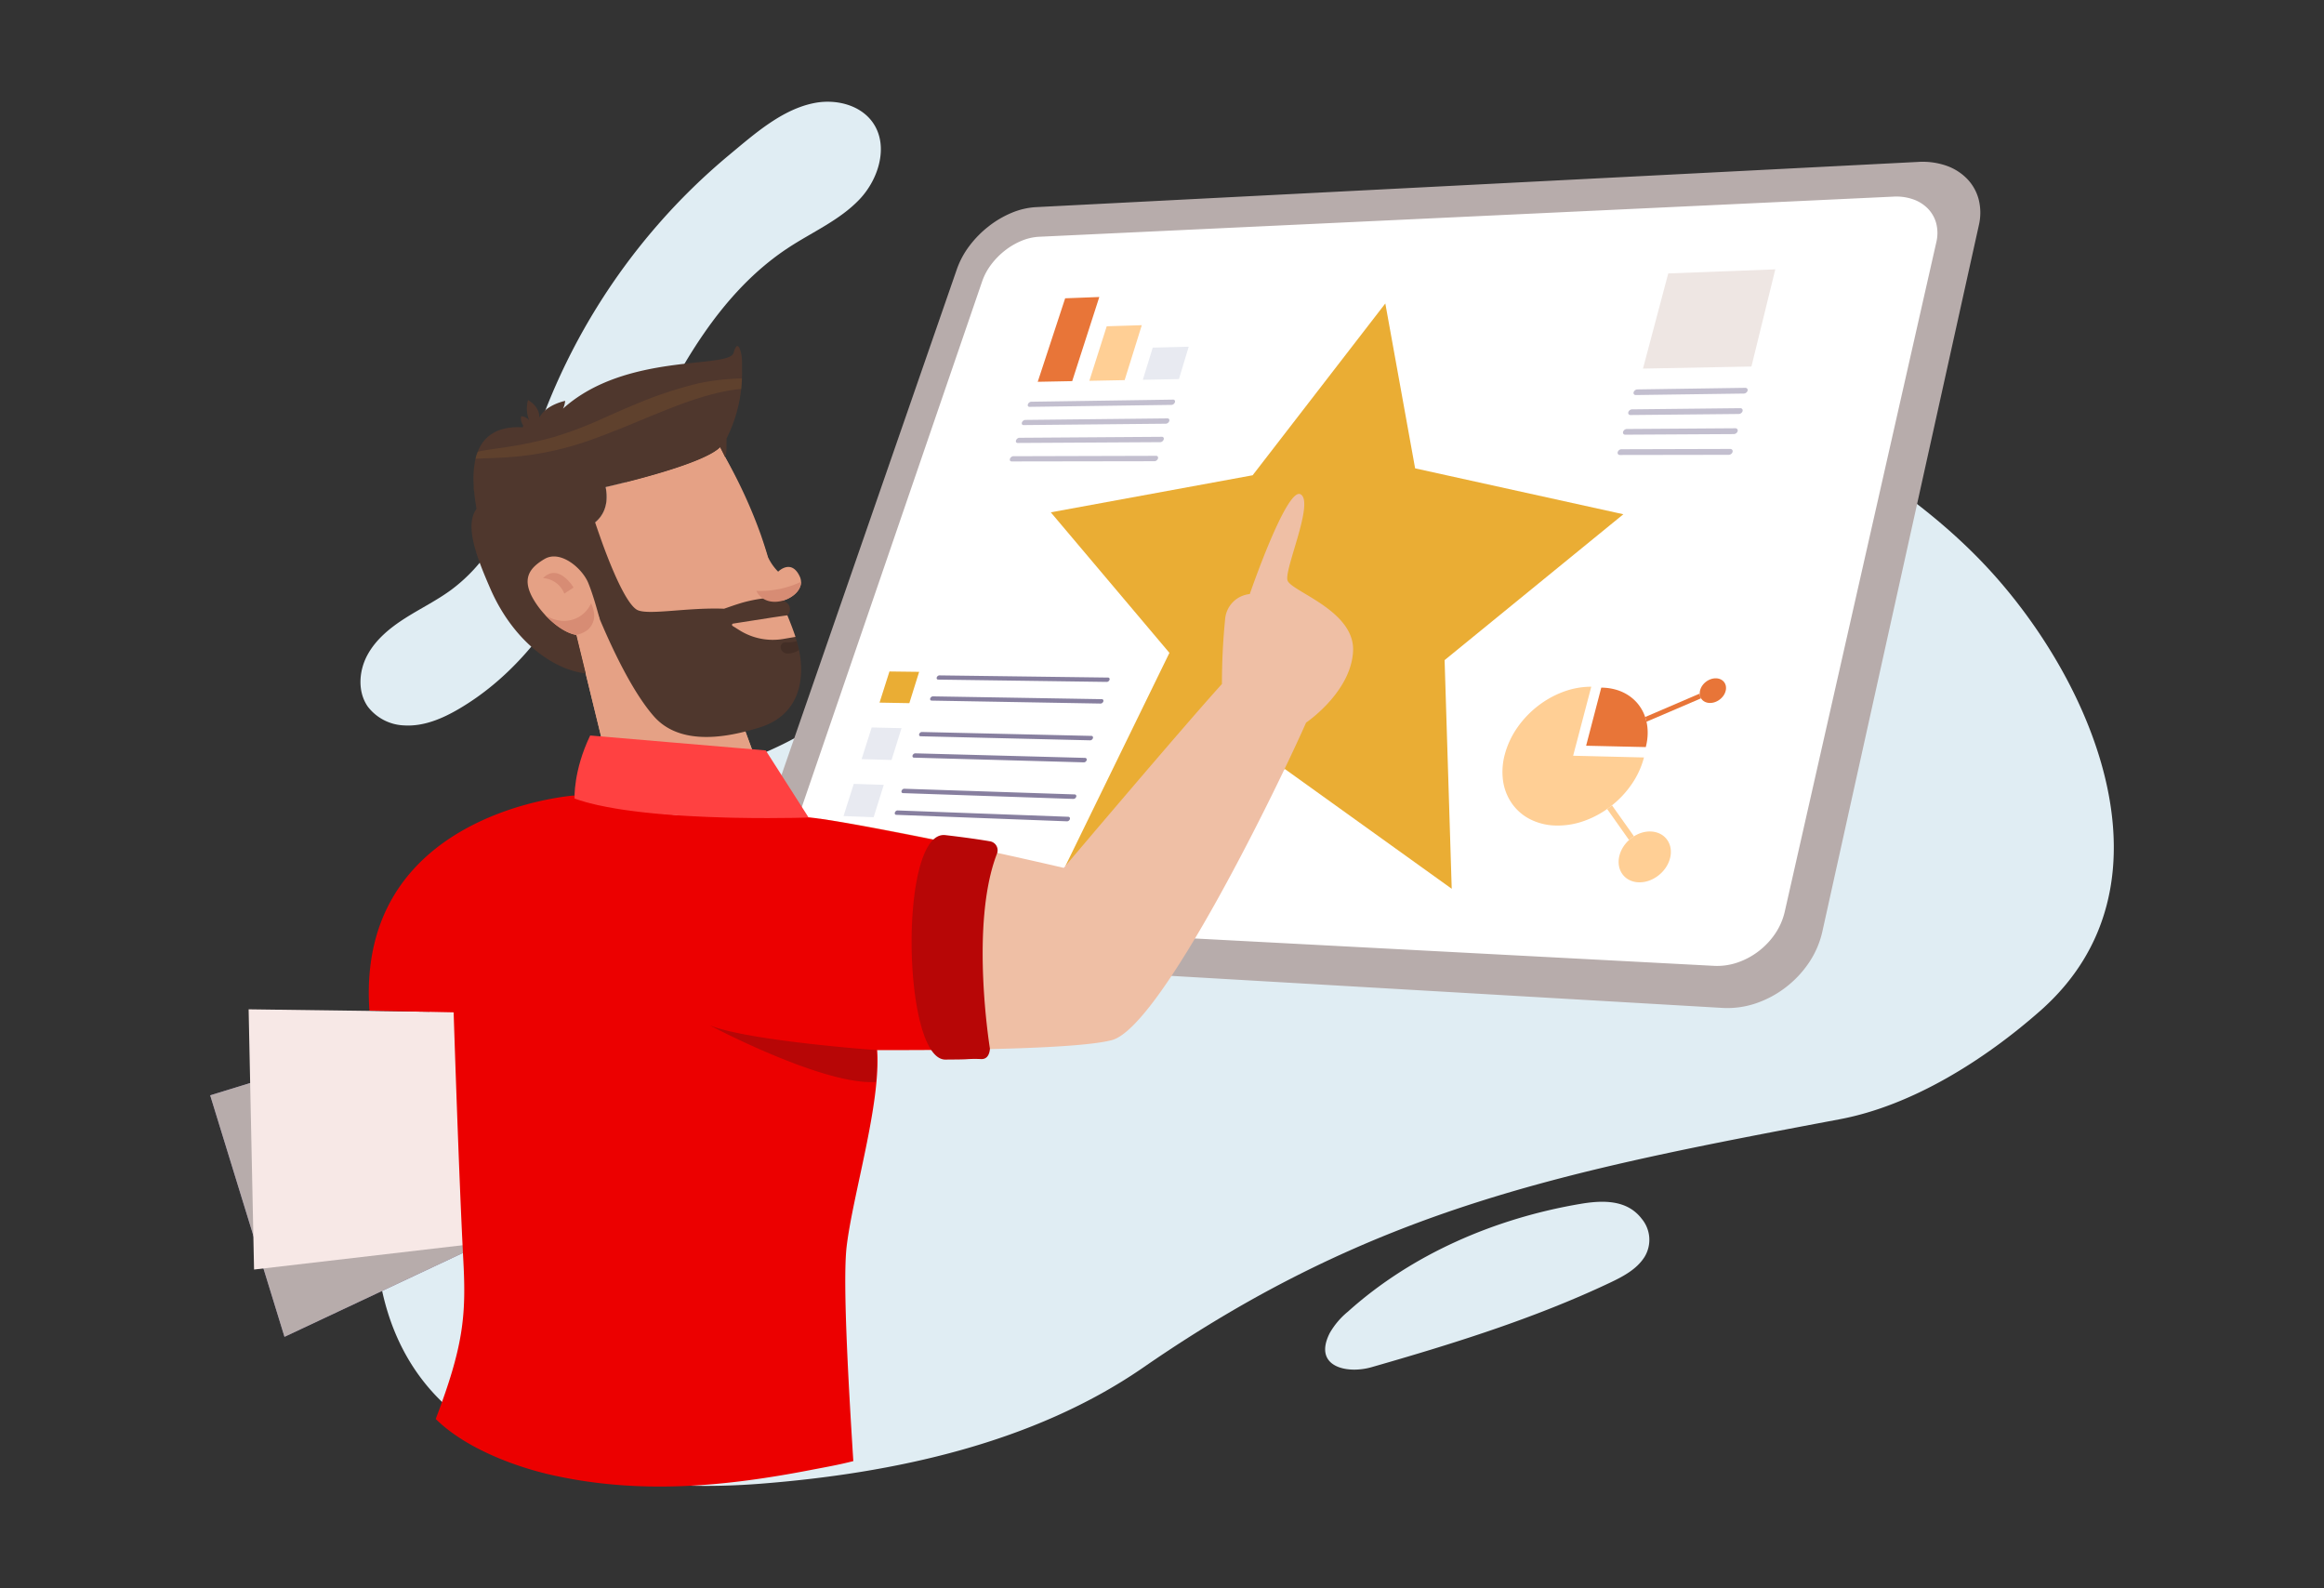 <svg xmlns="http://www.w3.org/2000/svg" xmlns:xlink="http://www.w3.org/1999/xlink" width="540" height="369" viewBox="0 0 540 369"><rect x="0" y="0" width="540" height="369" fill="#333333" stroke="none"/><defs><clipPath id="a"><rect width="540" height="369" transform="translate(603.475)" fill="none"/></clipPath></defs><g transform="translate(-603.475)"><g clip-path="url(#a)"><path d="M1065.4,132.028c-17.276-18.639-41.709-32.695-65.2-42.016a112.855,112.855,0,0,1-12.223-5.771c-3.98-2.161-7.876-4.527-11.724-7.011-22.912-17.408-52.042-28.7-80.98-28.54a100.6,100.6,0,0,0-17.223,1.548c-50.175,4.772-59.562,57.345-69.889,98.651-4.693,16.9-21.593,24.407-37.491,30-3.448,1.342-6.947,2.659-10.47,4.118a116.845,116.845,0,0,0-10.6,4.943,110.535,110.535,0,0,0-44.355,43.368c-14.887,26.807-23.8,70.5.931,94.37,18.57,17.917,49.345,20.933,73.9,19.022,31.189-2.429,63.585-9.426,89.091-27.039,53.75-37.112,97.72-45.552,161.831-57.654,16.886-3.187,33.668-13.827,46.556-25.192C1110.388,205.876,1090.042,158.618,1065.4,132.028Z" fill="#e0edf3"/><path d="M984.937,283.146a9.6,9.6,0,0,0-1.174-1.284c-3.521-3.236-8.7-2.911-13.079-2.171-19.686,3.33-39.1,11.613-54.018,25.04a17.9,17.9,0,0,0-4.219,4.979c-3.948,7.808,3.957,9.566,9.7,7.921,18.673-5.346,37.783-11.287,55.366-19.605,3.087-1.461,6.29-3.142,8.1-6.039A7.627,7.627,0,0,0,984.937,283.146Z" fill="#e0edf3"/><path d="M715.74,129.729a38.2,38.2,0,0,1-7.316,7.225c-3.368,2.5-7.163,4.355-10.707,6.6s-6.931,4.987-8.906,8.686-2.277,8.522.143,11.947a11.162,11.162,0,0,0,8.428,4.343c4.535.282,8.891-1.585,12.724-3.836,22.587-13.266,32.466-39.44,43-61.995,7.89-16.9,17.675-34.819,33.745-45.271,5.529-3.6,11.764-6.312,16.315-11.087s6.9-12.618,3.041-17.969c-2.9-4.022-8.486-5.375-13.36-4.464-7.575,1.417-14.02,7.183-19.806,11.979a144.815,144.815,0,0,0-16.849,16.47,146.99,146.99,0,0,0-24.767,39.932,141.209,141.209,0,0,0-6.735,20.445C723.194,118.8,719.6,124.788,715.74,129.729Z" fill="#e0edf3"/><path d="M923.222,89.616" fill="#d3d7e6"/><path d="M914.412,91.5" fill="none" stroke="#fff" stroke-miterlimit="10" stroke-width="0.822"/><path d="M791.359,213.3a7.538,7.538,0,0,1-3.68-1.12,6.877,6.877,0,0,1-2.411-2.644,8.747,8.747,0,0,1-.942-3.758,12.515,12.515,0,0,1,.719-4.472L831.7,65.324a14.152,14.152,0,0,1,2.086-3.87,17.334,17.334,0,0,1,3.169-3.23,16.507,16.507,0,0,1,3.829-2.259,12.26,12.26,0,0,1,4.072-.957l198.571-9.326a11.91,11.91,0,0,1,4.627.647,8.817,8.817,0,0,1,3.434,2.2,7.777,7.777,0,0,1,1.894,3.423,9.074,9.074,0,0,1,.011,4.3l-35.229,155.591a15.127,15.127,0,0,1-2.219,5.075,17.377,17.377,0,0,1-3.844,4.069,17.15,17.15,0,0,1-4.909,2.629,14.531,14.531,0,0,1-5.414.773L791.359,213.3Z" fill="#e8eaf1" style="mix-blend-mode:multiply;isolation:isolate"/><path d="M1049.192,37.616,844.136,48.125a17.124,17.124,0,0,0-5.665,1.349,22.912,22.912,0,0,0-5.323,3.147,24.23,24.23,0,0,0-4.405,4.486,19.834,19.834,0,0,0-2.913,5.378l-49.273,142.1a17.735,17.735,0,0,0-1.038,6.26,12.323,12.323,0,0,0,1.278,5.279,9.565,9.565,0,0,0,3.336,3.734,10.5,10.5,0,0,0,5.138,1.608l218.526,12.7a20.5,20.5,0,0,0,7.644-1.058,23.969,23.969,0,0,0,6.931-3.7,24.33,24.33,0,0,0,5.418-5.745,21.23,21.23,0,0,0,3.109-7.176l36.383-164.179a12.614,12.614,0,0,0-.055-6.019,10.81,10.81,0,0,0-2.7-4.765,12.448,12.448,0,0,0-4.84-3.043,16.932,16.932,0,0,0-6.5-.866Z" fill="#b7acab"/><path d="M930.544,92.319a5.851,5.851,0,0,1-2.623-.508A4.59,4.59,0,0,1,926.1,90.3a4.96,4.96,0,0,1-.855-2.268,6.924,6.924,0,0,1,.259-2.8,9.683,9.683,0,0,1,1.372-2.824,11.388,11.388,0,0,1,2.181-2.334,10.917,10.917,0,0,1,2.7-1.609,8.514,8.514,0,0,1,2.937-.65,5.9,5.9,0,0,1,2.618.479,4.594,4.594,0,0,1,1.837,1.479,4.94,4.94,0,0,1,.889,2.259,6.867,6.867,0,0,1-.235,2.814A9.617,9.617,0,0,1,938.44,87.7a11.367,11.367,0,0,1-2.2,2.359,10.883,10.883,0,0,1-2.734,1.62,8.461,8.461,0,0,1-2.958.638Z" fill="#fff"/><path d="M935.839,73.838a13.118,13.118,0,0,0-4.533,1.017,16.941,16.941,0,0,0-4.176,2.5,17.821,17.821,0,0,0-3.378,3.615,15.08,15.08,0,0,0-2.13,4.373,10.863,10.863,0,0,0-.415,4.347,7.8,7.8,0,0,0,1.312,3.535,7.088,7.088,0,0,0,2.8,2.357,9,9,0,0,0,4.055.807,12.975,12.975,0,0,0,4.59-.987,16.859,16.859,0,0,0,4.253-2.527,17.788,17.788,0,0,0,3.425-3.683,14.979,14.979,0,0,0,2.125-4.445,10.745,10.745,0,0,0,.356-4.377,7.691,7.691,0,0,0-1.385-3.506,7.1,7.1,0,0,0-2.853-2.29,9.085,9.085,0,0,0-4.05-.734Z" fill="#fff"/><path d="M854.67,192.623a.44.44,0,0,1-.217-.061.414.414,0,0,1-.146-.142.5.5,0,0,1-.066-.209.683.683,0,0,1,.031-.251.9.9,0,0,1,.124-.245.966.966,0,0,1,.191-.2.859.859,0,0,1,.231-.13.659.659,0,0,1,.248-.043l49.582,1.843a.5.5,0,0,1,.231.06.449.449,0,0,1,.161.148.514.514,0,0,1,.077.215.7.7,0,0,1-.022.257.939.939,0,0,1-.563.593.677.677,0,0,1-.259.042l-49.6-1.88Z" fill="#fff"/><path d="M856.625,186.316a.479.479,0,0,1-.215-.057.446.446,0,0,1-.148-.145.467.467,0,0,1-.065-.206.625.625,0,0,1,.03-.248.844.844,0,0,1,.124-.245.9.9,0,0,1,.19-.2.912.912,0,0,1,.232-.129.7.7,0,0,1,.246-.041l49.48,1.645a.513.513,0,0,1,.232.057.446.446,0,0,1,.237.358.642.642,0,0,1-.022.258.869.869,0,0,1-.123.255.962.962,0,0,1-.2.2.907.907,0,0,1-.24.135.762.762,0,0,1-.26.045l-49.5-1.685Z" fill="#fff"/><path d="M839.364,192.979l2.967-9.347,8.716.283-2.943,9.4-8.74-.336Z" fill="#fff"/><path d="M859.816,176.02a.487.487,0,0,1-.216-.055.381.381,0,0,1-.146-.138.436.436,0,0,1-.066-.2.636.636,0,0,1,.03-.249.805.805,0,0,1,.122-.241.988.988,0,0,1,.189-.2.885.885,0,0,1,.23-.127.653.653,0,0,1,.246-.046l49.316,1.325a.5.5,0,0,1,.229.059.413.413,0,0,1,.161.143.488.488,0,0,1,.078.21.6.6,0,0,1-.023.254.813.813,0,0,1-.121.252.952.952,0,0,1-.195.2.777.777,0,0,1-.24.132.665.665,0,0,1-.259.045l-49.335-1.364Z" fill="#fff"/><path d="M861.738,169.817a.447.447,0,0,1-.214-.056.381.381,0,0,1-.146-.138.435.435,0,0,1-.066-.2.618.618,0,0,1,.026-.241.912.912,0,0,1,.123-.243.954.954,0,0,1,.19-.2.9.9,0,0,1,.229-.129.7.7,0,0,1,.245-.045l49.217,1.133a.549.549,0,0,1,.229.057.451.451,0,0,1,.16.143.488.488,0,0,1,.077.209.6.6,0,0,1-.023.251.853.853,0,0,1-.119.247.908.908,0,0,1-.194.2.841.841,0,0,1-.239.133.668.668,0,0,1-.259.045l-49.236-1.171Z" fill="#fff"/><path d="M844.611,176.449l2.92-9.195,8.671.2-2.895,9.243-8.7-.245Z" fill="#fff"/><path d="M864.948,159.46a.479.479,0,0,1-.215-.054.379.379,0,0,1-.145-.136.438.438,0,0,1-.065-.2.583.583,0,0,1,.027-.24.867.867,0,0,1,.309-.435.859.859,0,0,1,.229-.13.673.673,0,0,1,.244-.044l49.048.818a.512.512,0,0,1,.229.054.427.427,0,0,1,.16.138.453.453,0,0,1,.076.2.608.608,0,0,1-.021.251.779.779,0,0,1-.119.246.964.964,0,0,1-.192.2.916.916,0,0,1-.24.133.719.719,0,0,1-.258.048l-49.067-.856Z" fill="#fff"/><path d="M866.84,153.359a.456.456,0,0,1-.213-.053.376.376,0,0,1-.148-.134.443.443,0,0,1-.066-.2.636.636,0,0,1,.028-.239.864.864,0,0,1,.122-.24.9.9,0,0,1,.413-.32.658.658,0,0,1,.244-.045l48.947.634a.523.523,0,0,1,.23.051.425.425,0,0,1,.16.136.463.463,0,0,1,.077.2.577.577,0,0,1-.022.25.732.732,0,0,1-.119.245.923.923,0,0,1-.191.2.846.846,0,0,1-.237.133.713.713,0,0,1-.258.048l-48.967-.67Z" fill="#fff"/><path d="M849.822,160.042,852.693,151l8.627.105-2.847,9.1-8.651-.157Z" fill="#fff"/><path d="M953.179,175.089a19.946,19.946,0,0,1,2.91-6.119,22.866,22.866,0,0,1,4.713-4.94,22.3,22.3,0,0,1,5.907-3.3,18.562,18.562,0,0,1,6.511-1.188l-4.212,16.033,16.458.4a18.66,18.66,0,0,1-1.129,3.17,20.645,20.645,0,0,1-1.665,2.953,22.33,22.33,0,0,1-2.128,2.676,23.273,23.273,0,0,1-2.51,2.333l5.1,7.184a7.839,7.839,0,0,1,.925-.5,6.879,6.879,0,0,1,.977-.362,6.547,6.547,0,0,1,1.01-.21,6.09,6.09,0,0,1,1.028-.048,5.161,5.161,0,0,1,2.177.547,4.462,4.462,0,0,1,1.57,1.333,4.6,4.6,0,0,1,.816,1.925,5.6,5.6,0,0,1-.092,2.319,7.058,7.058,0,0,1-1.029,2.291,7.959,7.959,0,0,1-1.736,1.834,7.8,7.8,0,0,1-2.2,1.189,6.532,6.532,0,0,1-2.418.357,5.122,5.122,0,0,1-2.177-.577,4.43,4.43,0,0,1-1.55-1.357,4.634,4.634,0,0,1-.785-1.935,5.635,5.635,0,0,1,.115-2.308,6.7,6.7,0,0,1,.346-1.023,7.4,7.4,0,0,1,1.136-1.831,7.843,7.843,0,0,1,.751-.784l-5.089-7.2a22.6,22.6,0,0,1-2.816,1.693,20.841,20.841,0,0,1-3,1.238,19.324,19.324,0,0,1-3.107.733,17.083,17.083,0,0,1-3.143.175,13.8,13.8,0,0,1-5.962-1.526,11.551,11.551,0,0,1-4.154-3.675,12.171,12.171,0,0,1-2.01-5.241,15.491,15.491,0,0,1,.463-6.26Z" fill="#fff"/><path d="M998.421,161.136c0-.059,0-.118,0-.176s.006-.12.013-.182.016-.121.026-.183.024-.125.04-.187a3.379,3.379,0,0,1,.505-1.108,4.028,4.028,0,0,1,.854-.9,4.1,4.1,0,0,1,1.091-.6,3.5,3.5,0,0,1,1.211-.212,2.689,2.689,0,0,1,1.1.235,2.169,2.169,0,0,1,.8.622,2.115,2.115,0,0,1,.419.915,2.6,2.6,0,0,1-.034,1.119,3.35,3.35,0,0,1-.5,1.116,4.08,4.08,0,0,1-1.958,1.508,3.456,3.456,0,0,1-1.216.21,2.833,2.833,0,0,1-.657-.084,2.426,2.426,0,0,1-.566-.217,2.219,2.219,0,0,1-.468-.338,2.12,2.12,0,0,1-.351-.438l-12.682,5.438a10.89,10.89,0,0,1,.219,1.359,11.8,11.8,0,0,1,.052,1.427,12.729,12.729,0,0,1-.118,1.489,14.462,14.462,0,0,1-.3,1.538l-.019.071-13.864-.312,3.521-13.5h.079a12.5,12.5,0,0,1,3.49.518,10.494,10.494,0,0,1,2.919,1.392,9.66,9.66,0,0,1,2.246,2.144,9.839,9.839,0,0,1,1.466,2.773l12.678-5.441Z" fill="#fff"/><path d="M838.761,128.486a.686.686,0,0,1-.327-.075.547.547,0,0,1-.222-.2.689.689,0,0,1-.095-.3.958.958,0,0,1,.05-.367,1.3,1.3,0,0,1,.192-.367,1.51,1.51,0,0,1,.292-.3,1.376,1.376,0,0,1,.354-.2,1.036,1.036,0,0,1,.376-.077l51.667-.138a.789.789,0,0,1,.351.075.632.632,0,0,1,.243.208.671.671,0,0,1,.114.31.9.9,0,0,1-.038.379,1.321,1.321,0,0,1-.19.381,1.548,1.548,0,0,1-.3.31,1.465,1.465,0,0,1-.371.211,1.13,1.13,0,0,1-.4.077l-51.7.079Z" fill="#fff"/><path d="M960.949,128.3a.907.907,0,0,1-.384-.079.714.714,0,0,1-.276-.219.734.734,0,0,1-.138-.323.911.911,0,0,1,.022-.4,1.241,1.241,0,0,1,.189-.395,1.451,1.451,0,0,1,.308-.323,1.553,1.553,0,0,1,.392-.221,1.241,1.241,0,0,1,.428-.079l38.519-.106a.974.974,0,0,1,.405.083.767.767,0,0,1,.291.222.743.743,0,0,1,.155.329.926.926,0,0,1-.013.4,1.257,1.257,0,0,1-.185.4,1.523,1.523,0,0,1-.72.555,1.308,1.308,0,0,1-.444.083l-38.549.059Z" fill="#fff"/><path d="M840.954,121.807a.705.705,0,0,1-.328-.071.572.572,0,0,1-.219-.2.633.633,0,0,1-.1-.3.919.919,0,0,1,.048-.364,1.318,1.318,0,0,1,.191-.366,1.6,1.6,0,0,1,.293-.3,1.407,1.407,0,0,1,.351-.2,1.006,1.006,0,0,1,.376-.076l51.552-.353a.757.757,0,0,1,.351.074.607.607,0,0,1,.244.206.642.642,0,0,1,.113.307.888.888,0,0,1-.037.375,1.3,1.3,0,0,1-.189.377,1.539,1.539,0,0,1-.667.52,1.145,1.145,0,0,1-.4.078l-51.585.292Z" fill="#fff"/><path d="M962.856,121.117a.941.941,0,0,1-.385-.077.749.749,0,0,1-.274-.216.708.708,0,0,1-.138-.318.918.918,0,0,1,.022-.393,1.265,1.265,0,0,1,.188-.392,1.473,1.473,0,0,1,.309-.322,1.412,1.412,0,0,1,.39-.218,1.184,1.184,0,0,1,.424-.083l38.415-.263a1.025,1.025,0,0,1,.4.078.765.765,0,0,1,.292.221.719.719,0,0,1,.156.325.9.9,0,0,1-.014.4,1.208,1.208,0,0,1-.183.4,1.549,1.549,0,0,1-.313.329,1.617,1.617,0,0,1-.4.224,1.31,1.31,0,0,1-.445.084l-38.444.218Z" fill="#fff"/><path d="M843.081,115.327a.69.69,0,0,1-.326-.07.555.555,0,0,1-.22-.2.636.636,0,0,1-.1-.294.966.966,0,0,1,.047-.362,1.362,1.362,0,0,1,.192-.366,1.526,1.526,0,0,1,.292-.3,1.335,1.335,0,0,1,.35-.2,1.058,1.058,0,0,1,.374-.076l51.444-.556a.813.813,0,0,1,.35.07.613.613,0,0,1,.243.2.658.658,0,0,1,.114.3.946.946,0,0,1-.038.376,1.285,1.285,0,0,1-.189.375,1.558,1.558,0,0,1-.3.309,1.5,1.5,0,0,1-.368.209,1.126,1.126,0,0,1-.394.08l-51.477.5Z" fill="#fff"/><path d="M964.707,114.152a.919.919,0,0,1-.383-.076.685.685,0,0,1-.274-.211.716.716,0,0,1-.139-.317.892.892,0,0,1,.021-.388,1.224,1.224,0,0,1,.186-.393,1.44,1.44,0,0,1,.307-.321,1.5,1.5,0,0,1,.39-.218,1.222,1.222,0,0,1,.424-.081l38.315-.416a1.058,1.058,0,0,1,.4.075.754.754,0,0,1,.291.215.7.7,0,0,1,.154.323.909.909,0,0,1-.012.4,1.224,1.224,0,0,1-.184.4,1.547,1.547,0,0,1-.713.552,1.259,1.259,0,0,1-.444.085l-38.343.372Z" fill="#fff"/><path d="M845.245,108.739a.716.716,0,0,1-.327-.068.577.577,0,0,1-.22-.195.616.616,0,0,1-.095-.293.924.924,0,0,1,.046-.358,1.392,1.392,0,0,1,.19-.362,1.479,1.479,0,0,1,.29-.3,1.363,1.363,0,0,1,.351-.2,1.027,1.027,0,0,1,.374-.078l51.331-.763a.791.791,0,0,1,.347.069.63.63,0,0,1,.244.2.675.675,0,0,1,.115.3.882.882,0,0,1-.037.371,1.31,1.31,0,0,1-.188.373,1.511,1.511,0,0,1-.3.306,1.482,1.482,0,0,1-.367.21,1.11,1.11,0,0,1-.4.08l-51.361.706Z" fill="#fff"/><path d="M966.586,107.072A.94.94,0,0,1,966.2,107a.71.71,0,0,1-.273-.21.68.68,0,0,1-.139-.313.866.866,0,0,1,.021-.385A1.243,1.243,0,0,1,966,105.7a1.5,1.5,0,0,1,.307-.319,1.579,1.579,0,0,1,.387-.219,1.28,1.28,0,0,1,.425-.084l38.215-.567a.944.944,0,0,1,.4.072.761.761,0,0,1,.293.214.745.745,0,0,1,.153.319.873.873,0,0,1-.012.395,1.19,1.19,0,0,1-.182.4,1.462,1.462,0,0,1-.313.325,1.52,1.52,0,0,1-.4.224,1.231,1.231,0,0,1-.442.085l-38.242.526Z" fill="#fff"/><path d="M886.233,98.946l3.586-11.622,13.018-.341L899.3,98.694l-13.071.252Z" fill="#fff"/><path d="M866.89,99.32l6.285-19.726,12.681-.4-6.2,19.876-12.765.247Z" fill="#fff"/><path d="M928.749,98.583a10.882,10.882,0,0,1-4.877-.972,8.528,8.528,0,0,1-3.37-2.819,9.263,9.263,0,0,1-1.576-4.215,12.838,12.838,0,0,1,.493-5.176,17.864,17.864,0,0,1,2.548-5.206,21.167,21.167,0,0,1,4.042-4.3,20.286,20.286,0,0,1,5-2.976,15.883,15.883,0,0,1,5.438-1.219,11.09,11.09,0,0,1,4.872.867,8.558,8.558,0,0,1,3.44,2.721,9.1,9.1,0,0,1,1.688,4.175,12.6,12.6,0,0,1-.407,5.223A17.714,17.714,0,0,1,943.5,89.99a21.2,21.2,0,0,1-4.117,4.4,20.275,20.275,0,0,1-5.114,3.019,15.81,15.81,0,0,1-5.522,1.176Z" fill="#fff"/><path d="M858.139,69.464,870.491,69l-9.8,30.44-12.473.24,9.919-30.215Z" fill="#fff"/><path d="M969.127,97.714l8.946-33.69,37.905-1.45L1007.53,96.98l-38.4.734Z" fill="#fff"/><path d="M1043.429,45.682,844.858,55.008a12.26,12.26,0,0,0-4.072.957,16.507,16.507,0,0,0-3.829,2.259,17.334,17.334,0,0,0-3.169,3.23,14.152,14.152,0,0,0-2.086,3.87L785.045,201.308a12.515,12.515,0,0,0-.719,4.472,8.747,8.747,0,0,0,.942,3.758,6.877,6.877,0,0,0,2.411,2.644,7.538,7.538,0,0,0,3.68,1.12l210.421,11.086a14.531,14.531,0,0,0,5.414-.773,17.15,17.15,0,0,0,4.909-2.629,17.377,17.377,0,0,0,3.844-4.069,15.127,15.127,0,0,0,2.219-5.075L1053.4,56.251a9.074,9.074,0,0,0-.011-4.3,7.777,7.777,0,0,0-1.894-3.423,8.817,8.817,0,0,0-3.434-2.2,11.91,11.91,0,0,0-4.627-.647Z" fill="#fff"/><path d="M817.045,156.083l-6.9-.084-2.3,7.236,6.922.125,2.278-7.277Z" fill="#eaad34"/><path d="M812.951,169.164l-6.938-.158-2.336,7.357,6.958.2,2.316-7.4Z" fill="#e8eaf1"/><path d="M808.826,182.337l-6.974-.227-2.374,7.479,6.994.269,2.355-7.521Z" fill="#e8eaf1"/><path d="M860.932,157.413l-39.166-.507a.517.517,0,0,0-.2.036.706.706,0,0,0-.181.1.663.663,0,0,0-.149.155.683.683,0,0,0-.1.192.5.5,0,0,0-.022.191.345.345,0,0,0,.053.158.305.305,0,0,0,.118.107.374.374,0,0,0,.17.042l39.181.536a.578.578,0,0,0,.207-.038.667.667,0,0,0,.189-.106.752.752,0,0,0,.154-.16.585.585,0,0,0,.1-.2.467.467,0,0,0,.017-.2.378.378,0,0,0-.061-.161.335.335,0,0,0-.129-.109.421.421,0,0,0-.183-.041Z" fill="#877f9f"/><path d="M859.5,162.434l-39.246-.654a.552.552,0,0,0-.2.036.67.67,0,0,0-.184.1.758.758,0,0,0-.15.154.7.7,0,0,0-.1.194.467.467,0,0,0-.021.192.329.329,0,0,0,.052.159.3.3,0,0,0,.116.109.39.39,0,0,0,.172.043l39.261.685a.587.587,0,0,0,.206-.038.75.75,0,0,0,.346-.267.659.659,0,0,0,.095-.2.5.5,0,0,0,.017-.2.379.379,0,0,0-.061-.163.349.349,0,0,0-.128-.11.4.4,0,0,0-.183-.044Z" fill="#877f9f"/><path d="M857.071,170.965l-39.381-.907a.561.561,0,0,0-.2.036.7.7,0,0,0-.184.1.781.781,0,0,0-.152.157.738.738,0,0,0-.1.194.5.5,0,0,0-.021.193.342.342,0,0,0,.053.161.3.3,0,0,0,.117.11.36.36,0,0,0,.172.045l39.4.937a.511.511,0,0,0,.207-.036.664.664,0,0,0,.191-.106.707.707,0,0,0,.156-.162.664.664,0,0,0,.095-.2.478.478,0,0,0,.019-.2.391.391,0,0,0-.062-.168.362.362,0,0,0-.128-.114.434.434,0,0,0-.183-.045Z" fill="#877f9f"/><path d="M855.614,176.075l-39.461-1.06a.538.538,0,0,0-.2.036.739.739,0,0,0-.183.1.814.814,0,0,0-.152.158.643.643,0,0,0-.1.194.487.487,0,0,0-.024.2.342.342,0,0,0,.053.163.289.289,0,0,0,.117.11.381.381,0,0,0,.172.045l39.476,1.091a.551.551,0,0,0,.207-.036.633.633,0,0,0,.192-.105.791.791,0,0,0,.156-.161.682.682,0,0,0,.1-.2.48.48,0,0,0,.018-.2.4.4,0,0,0-.062-.169.339.339,0,0,0-.129-.114.4.4,0,0,0-.183-.047Z" fill="#877f9f"/><path d="M853.2,184.559,813.6,183.243a.565.565,0,0,0-.2.032.761.761,0,0,0-.186.1.743.743,0,0,0-.152.159.667.667,0,0,0-.1.2.483.483,0,0,0-.024.2.373.373,0,0,0,.052.164.345.345,0,0,0,.118.116.382.382,0,0,0,.172.046l39.609,1.348a.6.6,0,0,0,.208-.036.716.716,0,0,0,.192-.108.753.753,0,0,0,.157-.162.685.685,0,0,0,.1-.2.491.491,0,0,0,.018-.206.36.36,0,0,0-.19-.287.407.407,0,0,0-.185-.045Z" fill="#877f9f"/><path d="M851.715,189.757l-39.673-1.474a.556.556,0,0,0-.2.034.694.694,0,0,0-.185.1.819.819,0,0,0-.153.158.737.737,0,0,0-.1.2.531.531,0,0,0-.024.2.4.4,0,0,0,.052.167.324.324,0,0,0,.117.113.342.342,0,0,0,.173.049l39.69,1.505a.551.551,0,0,0,.208-.034.663.663,0,0,0,.194-.108.68.68,0,0,0,.157-.164.629.629,0,0,0,.1-.2.565.565,0,0,0,.018-.205.41.41,0,0,0-.062-.172.349.349,0,0,0-.129-.118.393.393,0,0,0-.184-.049Z" fill="#877f9f"/><path d="M925.364,70.5l6.925,38.307,48.389,10.663L939.14,153.359l1.654,53.124-38.749-27.81-51,22.488L875.2,151.673l-27.564-32.647,46.9-8.611Z" fill="#eaad34"/><path d="M998.421,161.136l-12.678,5.441c.03.088.06.178.089.268s.053.181.08.271.049.185.073.277.046.186.066.28l12.682-5.438a2.179,2.179,0,0,1-.128-.249,2.18,2.18,0,0,1-.157-.551,2.249,2.249,0,0,1-.027-.3Z" fill="#e87538"/><path d="M978.034,187.1c-.092.074-.184.146-.278.219s-.186.142-.28.213-.189.141-.284.209-.19.137-.287.206l5.089,7.2c.088-.079.177-.158.27-.234s.184-.15.279-.222.191-.143.289-.212.2-.132.3-.2l-5.1-7.184Z" fill="#ffcf95"/><path d="M973.22,159.538a18.562,18.562,0,0,0-6.511,1.188,22.3,22.3,0,0,0-5.907,3.3,22.866,22.866,0,0,0-4.713,4.94,19.946,19.946,0,0,0-2.91,6.119,15.491,15.491,0,0,0-.463,6.26,12.171,12.171,0,0,0,2.01,5.241,11.551,11.551,0,0,0,4.154,3.675,13.8,13.8,0,0,0,5.962,1.526,18.216,18.216,0,0,0,6.682-1.053,22.134,22.134,0,0,0,6.135-3.341,22.742,22.742,0,0,0,4.877-5.1,19.786,19.786,0,0,0,2.93-6.319l-16.458-.4,4.212-16.033Z" fill="#ffcf95"/><path d="M975.622,159.75h-.079l-3.521,13.5,13.864.312.019-.071a14.462,14.462,0,0,0,.3-1.538,12.729,12.729,0,0,0,.118-1.489,11.8,11.8,0,0,0-.052-1.427,10.89,10.89,0,0,0-.219-1.359c-.02-.094-.043-.188-.066-.28s-.047-.185-.073-.277-.053-.181-.08-.271-.059-.18-.089-.268a9.839,9.839,0,0,0-1.466-2.773,9.66,9.66,0,0,0-2.246-2.144,10.494,10.494,0,0,0-2.919-1.392,12.5,12.5,0,0,0-3.49-.518Z" fill="#e87538"/><path d="M987.07,193.173a6.09,6.09,0,0,0-1.028.048,6.547,6.547,0,0,0-1.01.21,6.879,6.879,0,0,0-.977.362,7.839,7.839,0,0,0-.925.5c-.1.064-.2.129-.3.2s-.194.139-.289.212-.189.146-.279.222-.182.155-.27.234a7.843,7.843,0,0,0-.751.784,7.4,7.4,0,0,0-1.136,1.831,6.7,6.7,0,0,0-.346,1.023,5.635,5.635,0,0,0-.115,2.308,4.634,4.634,0,0,0,.785,1.935,4.43,4.43,0,0,0,1.55,1.357,5.122,5.122,0,0,0,2.177.577,6.532,6.532,0,0,0,2.418-.357,7.8,7.8,0,0,0,2.2-1.189,7.959,7.959,0,0,0,1.736-1.834,7.058,7.058,0,0,0,1.029-2.291,5.6,5.6,0,0,0,.092-2.319,4.6,4.6,0,0,0-.816-1.925,4.462,4.462,0,0,0-1.57-1.333,5.161,5.161,0,0,0-2.177-.547Z" fill="#ffcf95"/><path d="M1002.163,157.587a3.5,3.5,0,0,0-1.211.212,4.1,4.1,0,0,0-1.091.6,4.028,4.028,0,0,0-.854.9,3.379,3.379,0,0,0-.505,1.108c-.016.062-.027.125-.04.187s-.019.122-.026.183-.011.121-.013.182,0,.117,0,.176a2.249,2.249,0,0,0,.027.3,2.167,2.167,0,0,0,.285.8,2.12,2.12,0,0,0,.351.438,2.219,2.219,0,0,0,.468.338,2.426,2.426,0,0,0,.566.217,2.833,2.833,0,0,0,.657.084,3.456,3.456,0,0,0,1.216-.21,4.08,4.08,0,0,0,1.958-1.508,3.35,3.35,0,0,0,.5-1.116,2.6,2.6,0,0,0,.034-1.119,2.115,2.115,0,0,0-.419-.915,2.169,2.169,0,0,0-.8-.622,2.689,2.689,0,0,0-1.1-.235Z" fill="#e87538"/><path d="M858.907,69l-7.932.3L844.6,88.7l8.01-.154L858.907,69Z" fill="#e87538"/><path d="M868.775,75.548l-8.144.255-4.036,12.668,8.2-.159,3.983-12.764Z" fill="#ffcf95"/><path d="M879.68,80.548l-8.36.219-2.3,7.464,8.394-.162,2.269-7.521Z" fill="#e8eaf1"/><path d="M876.05,92.84l-32.965.49a.674.674,0,0,0-.24.05.862.862,0,0,0-.225.13.968.968,0,0,0-.187.191.889.889,0,0,0-.122.232.594.594,0,0,0-.029.23.4.4,0,0,0,.06.188.374.374,0,0,0,.142.125.464.464,0,0,0,.21.044l32.984-.453a.72.72,0,0,0,.254-.052.93.93,0,0,0,.236-.135.985.985,0,0,0,.191-.2.838.838,0,0,0,.12-.239.561.561,0,0,0,.024-.239.429.429,0,0,0-.073-.193.421.421,0,0,0-.157-.129.508.508,0,0,0-.223-.044Z" fill="#c3bfcf"/><path d="M874.735,97.2l-33.037.357a.681.681,0,0,0-.24.049.858.858,0,0,0-.225.129.974.974,0,0,0-.188.191.911.911,0,0,0-.123.235.633.633,0,0,0-.03.233.4.4,0,0,0,.062.189.354.354,0,0,0,.141.127.435.435,0,0,0,.209.045l33.059-.319a.711.711,0,0,0,.253-.052.957.957,0,0,0,.236-.134.974.974,0,0,0,.191-.2.8.8,0,0,0,.122-.24.61.61,0,0,0,.024-.242.427.427,0,0,0-.073-.195.4.4,0,0,0-.156-.129.52.52,0,0,0-.225-.045Z" fill="#c3bfcf"/><path d="M873.441,101.481l-33.107.227a.643.643,0,0,0-.241.048.913.913,0,0,0-.226.13,1.01,1.01,0,0,0-.188.193.849.849,0,0,0-.123.235.6.6,0,0,0-.031.234.408.408,0,0,0,.062.19.356.356,0,0,0,.141.128.436.436,0,0,0,.21.046l33.128-.187a.747.747,0,0,0,.256-.05,1,1,0,0,0,.236-.136.926.926,0,0,0,.192-.2.863.863,0,0,0,.122-.242.587.587,0,0,0,.024-.241.421.421,0,0,0-.073-.2.393.393,0,0,0-.157-.133.494.494,0,0,0-.225-.047Z" fill="#c3bfcf"/><path d="M872.109,105.9l-33.181.089a.648.648,0,0,0-.241.049.852.852,0,0,0-.227.131.96.96,0,0,0-.189.193.885.885,0,0,0-.123.236.626.626,0,0,0-.032.235.431.431,0,0,0,.062.194.348.348,0,0,0,.142.129.446.446,0,0,0,.21.048l33.2-.051a.74.74,0,0,0,.255-.049.944.944,0,0,0,.238-.136,1.011,1.011,0,0,0,.193-.2.865.865,0,0,0,.122-.245.561.561,0,0,0,.024-.243.426.426,0,0,0-.073-.2.4.4,0,0,0-.156-.134.5.5,0,0,0-.225-.048Z" fill="#c3bfcf"/><path d="M1008.991,90.1l-25.077.372a.844.844,0,0,0-.279.055,1.033,1.033,0,0,0-.254.144,1,1,0,0,0-.2.209.817.817,0,0,0-.121.255.575.575,0,0,0-.013.252.439.439,0,0,0,.091.206.458.458,0,0,0,.179.138.638.638,0,0,0,.251.047l25.095-.345a.835.835,0,0,0,.29-.056,1.007,1.007,0,0,0,.261-.147.967.967,0,0,0,.205-.214.769.769,0,0,0,.12-.26.573.573,0,0,0,.008-.259.5.5,0,0,0-.1-.21.509.509,0,0,0-.192-.14.628.628,0,0,0-.262-.047Z" fill="#c3bfcf"/><path d="M1007.826,94.831l-25.143.273a.817.817,0,0,0-.279.053.988.988,0,0,0-.255.143.915.915,0,0,0-.2.211.8.8,0,0,0-.123.258.6.6,0,0,0-.014.254.473.473,0,0,0,.091.208.455.455,0,0,0,.18.139.623.623,0,0,0,.252.05l25.161-.244a.836.836,0,0,0,.291-.056,1,1,0,0,0,.262-.147.976.976,0,0,0,.206-.215.8.8,0,0,0,.121-.262.621.621,0,0,0,.008-.263.48.48,0,0,0-.1-.212.5.5,0,0,0-.191-.141.719.719,0,0,0-.265-.049Z" fill="#c3bfcf"/><path d="M1006.679,99.493l-25.208.172a.8.8,0,0,0-.279.055,1,1,0,0,0-.458.354.841.841,0,0,0-.124.258.614.614,0,0,0-.014.257.464.464,0,0,0,.091.209.474.474,0,0,0,.18.141.594.594,0,0,0,.252.051l25.228-.143a.864.864,0,0,0,.292-.055,1.008,1.008,0,0,0,.47-.362.8.8,0,0,0,.12-.264.594.594,0,0,0,.009-.264.474.474,0,0,0-.1-.213.5.5,0,0,0-.192-.145.666.666,0,0,0-.265-.051Z" fill="#c3bfcf"/><path d="M1005.5,104.3l-25.276.069a.8.8,0,0,0-.281.052.992.992,0,0,0-.257.145.967.967,0,0,0-.2.212.818.818,0,0,0-.125.259.6.6,0,0,0-.014.26.491.491,0,0,0,.09.212.484.484,0,0,0,.181.143.6.6,0,0,0,.253.052l25.3-.039a.861.861,0,0,0,.291-.054,1.01,1.01,0,0,0,.473-.364.829.829,0,0,0,.121-.266.618.618,0,0,0,.009-.266.5.5,0,0,0-.1-.216.5.5,0,0,0-.191-.145.645.645,0,0,0-.266-.054Z" fill="#c3bfcf"/><path d="M1015.979,62.574l-24.874.951-5.871,22.108,25.2-.482,5.544-22.578Z" fill="#eee6e3"/><path d="M902.632,134.816c-.762-2.6,6.284-18.179,3.047-19.977s-11.809,23.174-11.809,23.174a6.356,6.356,0,0,0-5.713,5.694,149.232,149.232,0,0,0-.754,15.2c-9.167,10.109-36.754,42.719-36.754,42.719s-36.783-8.622-56.714-11.424l13.354,53.745c20.766.05,46.924-.312,54.516-2.3,11.527-3.024,38.835-59.46,45.145-73.757,1.187-.829,10.385-7.526,10.917-16.494C918.44,141.809,903.393,137.414,902.632,134.816Z" fill="#efbfa5"/><path d="M771.939,106.143c-.677-1.381-1.138-2.256-1.138-2.256-4.238,4.306-26.6,9.271-26.6,9.271,1.551,7.929-5.194,9.724-5.194,9.724l3.949,12.968c-.307.612-1.316.841-2.059.927-.221-.43-.454-.863-.709-1.3-2.8-4.754-6.495-7.765-10.168-5.613s-5.342,4.711-2.538,9.463c2.174,3.686,6.391,7.6,9.89,8.167l2.172,8.893,4.676,19.143c9.6,14.7,36.016,7.16,34.738.769-.159-.8-5.495-14.965-5.495-14.965C800.035,157.493,772.206,106.688,771.939,106.143Z" fill="#e5a185"/><path d="M789.309,133.941c-1.96-4.235-5.027-1.13-5.027-1.13a12.213,12.213,0,0,1-2.368-3.391c-.52-1.784-1.09-3.548-1.688-5.27l-.009-.052-.005.014a114.428,114.428,0,0,0-8.278-17.968c-.677-1.381-1.133-2.252-1.133-2.252-4.241,4.3-26.605,9.269-26.605,9.269,1.56,7.93-5.194,9.725-5.194,9.725l3.218,10.541.732,2.417c-.3.622-1.312.842-2.058.939a1.74,1.74,0,0,0-.152-.276c-.166-.345-.359-.691-.553-1.022-2.8-4.752-6.492-7.764-10.167-5.623s-5.346,4.711-2.541,9.463c2.168,3.688,6.395,7.6,9.89,8.178l.042.152a7.531,7.531,0,0,0,3.329-6.25v4.012l-3.329,2.238,1.16,4.78.967,3.95,4.683,19.147c9.6,14.7,36.013,7.155,34.729.773-.152-.8-5.485-14.974-5.485-14.974,10.071-1.454,12.054-11.5,10.72-21.572C787.423,139.412,790.594,136.716,789.309,133.941Z" fill="#e5a185"/><path d="M779.836,169.053c-4.752,1.436-15.693,4.517-22.7-.995a13.289,13.289,0,0,1-1.754-1.671c-3.965-4.518-7.791-11.894-10.637-18.166s-4.7-11.4-4.7-11.4-8.3-9.325-11.714-3.578S736.7,144.74,736.7,144.74l2.845,11.645s0,.056-.014.069c-8.191-.994-17.143-8.233-22.13-19.712-3.052-7.032-6.092-14.574-3.2-18.538-.235-1.327-.429-2.639-.539-3.924a4.419,4.419,0,0,1-.111-1.409,21.822,21.822,0,0,1,.415-6.285,10.41,10.41,0,0,1,.469-1.533c0-.014.014-.028.014-.042,2.045-5.318,7.059-5.968,10.485-5.719l.111-.47a2.638,2.638,0,0,1-.47-2.127,2.648,2.648,0,0,1,1.851.953,7.387,7.387,0,0,1-.263-4.71c2.957,1.74,2.625,4.116,2.625,4.116,1.506-3.039,6.009-3.923,6.009-3.923a5.292,5.292,0,0,1-.5,1.8C748.9,81.786,772.9,85.751,773.937,81.956s1.948.3,1.948,1.864.016,1.567.015,2.923a33.551,33.551,0,0,1-3.125,14.12c-.288.62-.475,1.027-.475,1.04-.076,2.2.13,3.194-.366,4.241-.677-1.381-1.133-2.252-1.133-2.252-4.241,4.3-26.605,9.269-26.605,9.269a10.886,10.886,0,0,1,.179,3.343,8.431,8.431,0,0,1-.152.857,7.061,7.061,0,0,1-1.961,3.55q-.249.249-.5.456v.014c.166.5.567,1.671,1.105,3.2.7,2.017,1.686,4.67,2.777,7.28,1.823,4.352,3.978,8.62,5.747,9.753,2.334,1.465,11.617-.539,20.334-.193,1.077-.373,2.348-.829,3.688-1.244,2.749-.856,6.686-1.492,8.427-1.257a6.336,6.336,0,0,1,2.279.981,1.982,1.982,0,0,1,.912,1.658,1.878,1.878,0,0,1-.608,1.395s1.34,3.371,1.879,5c.11.318.207.635.29.967q.311,1.016.538,2.072C790.528,157.56,789.436,166.152,779.836,169.053Z" fill="#4f372d"/><path d="M775.871,87.937c-.028.843-.083,1.657-.152,2.431a30.285,30.285,0,0,0-3.868.553C765.745,92.164,760.3,94.4,755,96.543c-2.169.884-4.365,1.823-6.7,2.763s-4.766,1.906-7.321,2.818a72.917,72.917,0,0,1-14.27,3.564c-.622.083-1.229.166-1.823.235-2.39.262-4.476.387-6.3.469-1.768.07-3.287.111-4.627.194a10.41,10.41,0,0,1,.469-1.533c.235-.1.47-.18.719-.263,1.533-.276,3.149-.5,4.821-.746a94.29,94.29,0,0,0,12.142-2.486,94.222,94.222,0,0,0,12.557-4.849c2.017-.884,4.02-1.782,6.12-2.638a93.852,93.852,0,0,1,14.877-4.987,51.683,51.683,0,0,1,7.46-1.037C774.117,87.965,775.028,87.937,775.871,87.937Z" fill="#e5912f" opacity="0.11"/><path d="M788.309,147.959l-2.832.484a14.557,14.557,0,0,1-10.1-1.975l-1.658-1.036a.3.3,0,0,1,.083-.553l6.548-1.022h.028l2.348-.373s3.619-.539,3.7-.525C787.121,144.658,787.77,146.329,788.309,147.959Z" fill="#e5a185"/><path d="M789.6,135.166c.08,3.726-7.051,6.684-9.93,2.859a4.608,4.608,0,0,1-.451-.749A22.306,22.306,0,0,0,789.6,135.166Z" fill="#d78c74"/><path d="M789.132,151a4.3,4.3,0,0,1-1.188.58c-2.03.677-2.749-.124-3.011-.857a1.124,1.124,0,0,1,.539-1.381,1.46,1.46,0,0,1,.773-.11,6.656,6.656,0,0,0,2.155-.249c.069-.014.138-.041.194-.055Q788.9,149.941,789.132,151Z" opacity="0.16"/><path d="M742.883,143.953l-1.4-1.658-.746-.884a7.514,7.514,0,0,1-3.329,6.244l-.042-.152c-2.376-.4-5.1-2.335-7.28-4.7a20.789,20.789,0,0,1-2.61-3.481c-2.8-4.752-1.133-7.308,2.541-9.463s8.758,2.142,10.167,5.623S742.717,143.607,742.883,143.953Z" fill="#e5a185"/><path d="M741.488,142.295a8.4,8.4,0,0,0-.663-2.155,6.861,6.861,0,0,1-7.28,4.034,7.527,7.527,0,0,1-3.454-1.368c2.183,2.362,4.9,4.3,7.28,4.7a6.359,6.359,0,0,0,2.639-1.165A4.385,4.385,0,0,0,741.488,142.295Z" fill="#d78c74"/><path d="M736.75,136.5l-2.153,1.409a5.7,5.7,0,0,0-4.946-3.6C733.293,130.677,736.75,136.5,736.75,136.5Z" fill="#d78c74"/><path d="M733.988,228.259l-16.416-.431a53.6,53.6,0,0,0-9.1,14.141q-.669,1.589-1.19,3.194c-6.408,19.862-2.094,42.768,13.431,57.443a44.117,44.117,0,0,0,10.12,7.328c.676-14.045,2.556-38.778,4.44-49.245C737.852,246.365,733.988,228.259,733.988,228.259Z" fill="#7dc6c2"/><path d="M759.112,173.123h0a27.778,27.778,0,0,0-3.351,12.161h0A27.778,27.778,0,0,1,759.112,173.123Z" fill="#fff"/><path d="M766.75,187.963q-.66-.1-1.309-.216Q766.089,187.86,766.75,187.963Z" fill="#fff"/><path d="M769.431,188.354c-.441-.059-.875-.12-1.307-.182C768.556,188.234,768.99,188.295,769.431,188.354Z" fill="#fff"/><path d="M760.3,186.686c-.236-.06-.47-.119-.7-.179C759.833,186.567,760.067,186.626,760.3,186.686Z" fill="#fff"/><path d="M764.235,187.53l-.544-.1Z" fill="#fff"/><path d="M776.043,189.094c-.718-.067-1.437-.136-2.154-.211C774.606,188.958,775.325,189.027,776.043,189.094Z" fill="#fff"/><path d="M758.757,186.276c-.253-.073-.5-.146-.748-.222C758.254,186.13,758.5,186.2,758.757,186.276Z" fill="#fff"/><path d="M772.209,188.7q-.582-.067-1.159-.139Q771.628,188.633,772.209,188.7Z" fill="#fff"/><path d="M777.7,189.24c2.524.21,5.019.373,7.39.5h0C782.719,189.613,780.224,189.452,777.7,189.24Z" fill="#fff"/><path d="M786.611,189.814c-.5-.023-1.006-.049-1.521-.076h0q.77.04,1.521.076Z" fill="#fff"/><path d="M759.112,173.123Z" fill="#e8eaf1"/><path d="M755.761,185.284Z" fill="#e8eaf1"/><path d="M771.05,188.561q-.814-.1-1.619-.207Q770.235,188.462,771.05,188.561Z" fill="#e8eaf1"/><path d="M768.124,188.172q-.691-.1-1.374-.209Q767.433,188.071,768.124,188.172Z" fill="#e8eaf1"/><path d="M773.889,188.883c-.56-.058-1.122-.12-1.68-.183C772.767,188.763,773.329,188.825,773.889,188.883Z" fill="#e8eaf1"/><path d="M755.761,185.284h0c.7.272,1.451.529,2.248.77C757.212,185.813,756.459,185.556,755.761,185.284Z" fill="#e8eaf1"/><path d="M777.7,189.24c-.553-.046-1.1-.1-1.657-.146C776.6,189.145,777.147,189.194,777.7,189.24Z" fill="#e8eaf1"/><path d="M763.691,187.428c-1.18-.228-2.314-.475-3.388-.742C761.377,186.953,762.511,187.2,763.691,187.428Z" fill="#e8eaf1"/><path d="M759.6,186.507c-.286-.076-.569-.153-.847-.231C759.035,186.354,759.318,186.431,759.6,186.507Z" fill="#e8eaf1"/><path d="M765.441,187.747c-.406-.07-.809-.142-1.206-.217C764.632,187.6,765.035,187.677,765.441,187.747Z" fill="#e8eaf1"/><path d="M706.295,237.858l-53.98,16.608,17.263,56.106,51.411-24.16-8.937-48.4Z" fill="#80769f"/><path d="M706.295,237.858l-53.98,16.608,17.263,56.106,51.411-24.16-8.937-48.4Z" fill="#b7acab"/><path d="M713.592,235.187l-52.347-.7,1.261,60.456,51.311-5.983,5.26-51.98Z" fill="#f7e8e6"/><path d="M829.8,243.8c-7.487.132-15.321.164-22.509.146.882,12.487-5.65,33.553-7.088,45.616-1.015,8.517.624,35.149,1.546,49.884-3.27.847-6.568,1.425-9.9,2.067-20.368,3.93-39.96,5.7-60.223,1.153-8.011-1.8-19.843-6.02-26.909-13.008,6.389-16.775,7.1-23.89,6.427-36.594-1.065-20.234-2.263-57.873-2.263-57.873l-19.569-.4c-3.206-46.355,47.552-49.979,47.552-49.979.834.326,1.736.631,2.689.922.293.09.593.178.9.264.331.093.668.186,1.012.276q.411.109.835.214c1.287.321,2.644.616,4.054.887.218.044.433.084.651.125.475.087.957.174,1.443.257q.777.134,1.567.259.814.129,1.643.248.774.115,1.563.22.96.131,1.935.249c.461.056.924.11,1.388.165q1,.114,2.009.218,1.289.134,2.577.254c.661.061,29.492.438,29.492.438,1.079.1,2.184.233,3.324.392,7.92,1.114,27.952,5.147,37.828,7.192h0a40.158,40.158,0,0,0-5.469,35.486Z" fill="#ec0000"/><path d="M823.139,194.016c4.956.576,8.322,1.088,10.388,1.443a2.113,2.113,0,0,1,1.6,2.873c-6.364,16.447-1.63,45.309-1.63,45.309-.175,2.029-1.189,2.434-2.024,2.409a28.918,28.918,0,0,0-3.06.007c-1.233.095-2.757.081-5.239.109C813.1,246.278,812.257,192.753,823.139,194.016Z" fill="#b70606"/><path d="M790.845,189.115,782.66,176.31l-1.261-1.973-40.791-3.464c-3.949,8.188-3.627,14.649-3.627,14.649.842.3,1.751.586,2.711.852.3.081.6.162.9.242.332.084.672.168,1.016.248.278.067.559.129.842.193,1.3.286,2.66.545,4.076.781.217.036.434.072.653.106.479.076.962.151,1.45.222.519.074,1.044.147,1.573.215.544.075,1.1.142,1.648.208.521.062,1.042.122,1.567.178q.967.105,1.944.2c.46.046.925.088,1.39.129q1,.089,2.017.166,1.289.1,2.58.185c.663.045,1.326.085,1.986.124,3.025.174,6.015.288,8.854.364.615.019,1.221.032,1.82.046,5.756.121,10.736.081,13.867.029,1.069-.019,1.925-.037,2.52-.054.627-.017.965-.028.965-.028Z" fill="#ff4141"/><path d="M807.119,243.958c-.593-.043-29.96-2.163-38.788-5.775,0,0,26.414,14.013,38.619,13.18A45.543,45.543,0,0,0,807.119,243.958Z" fill="#b70606"/></g></g></svg>